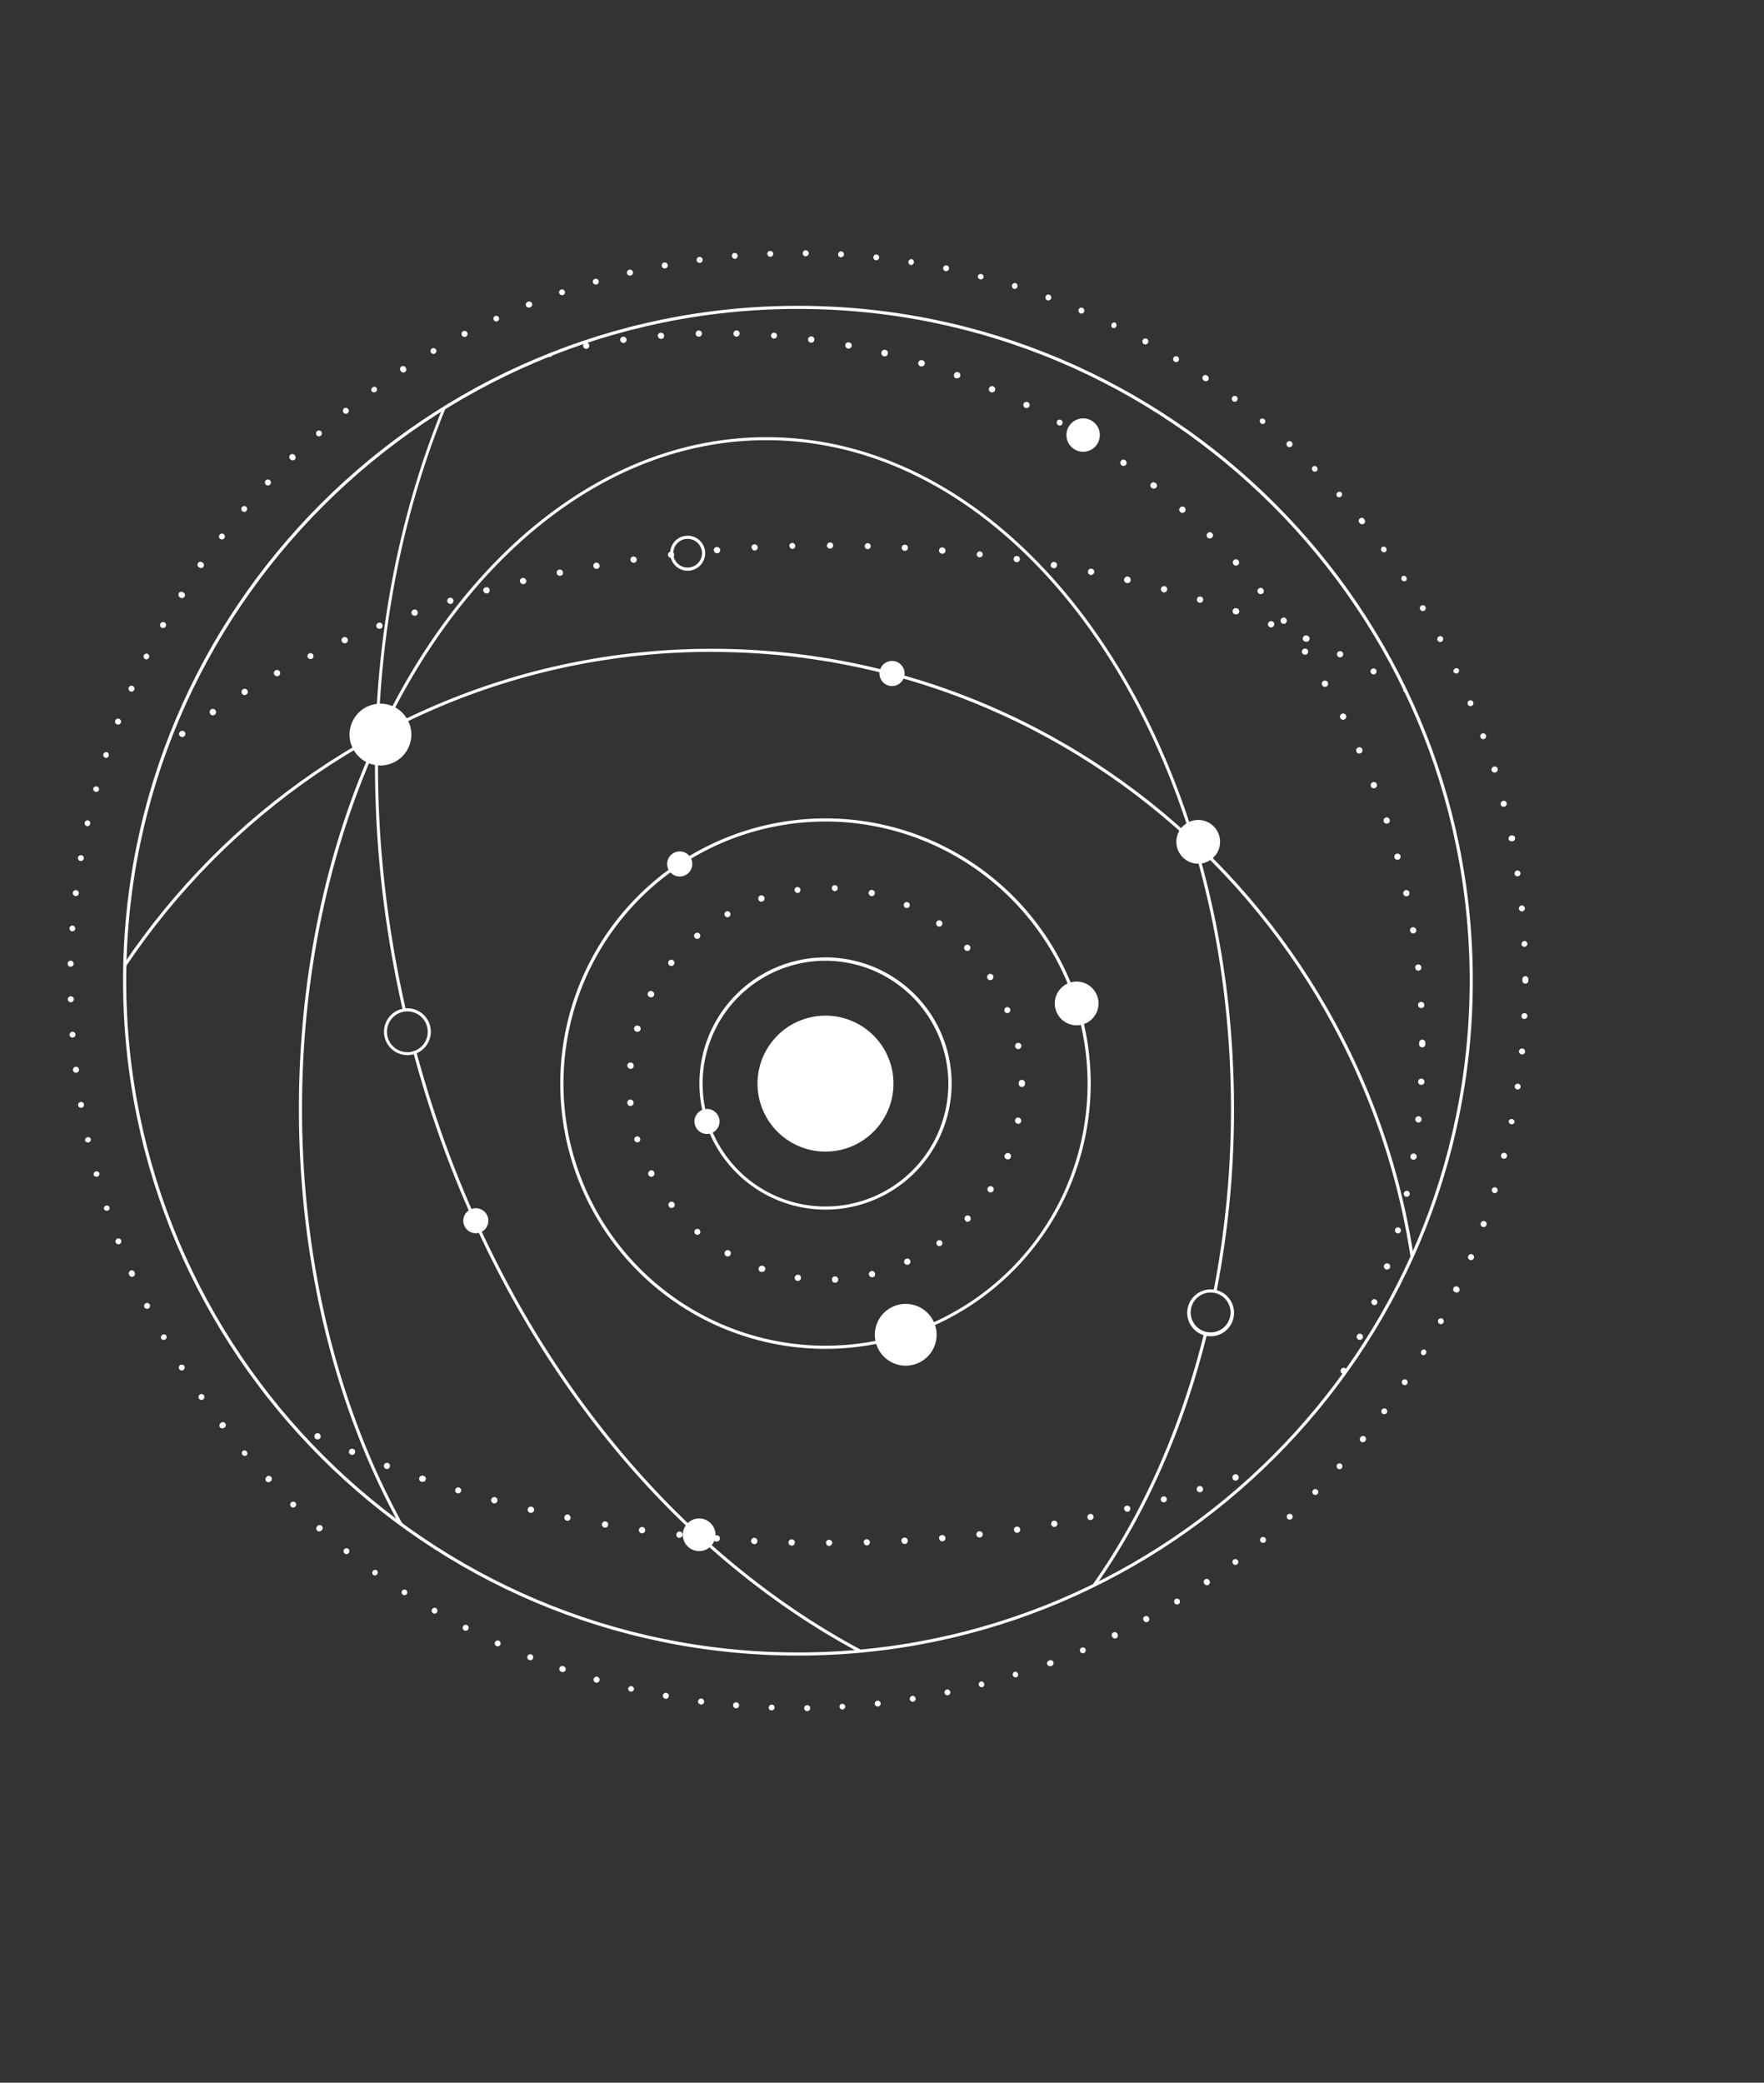 <svg xmlns="http://www.w3.org/2000/svg" xmlns:xlink="http://www.w3.org/1999/xlink" id="Capa_1" data-name="Capa 1" viewBox="0 0 587.5 693.63"><rect x="0" y="0" width="587.5" height="693.63" fill="#333333" stroke="none"/><defs><style>.cls-1{fill:none;}.cls-2{fill:#fff;}.cls-3{clip-path:url(#clip-path);}</style><clipPath id="clip-path" transform="translate(-34.22 26.6)"><path class="cls-1" d="M75.74,300c0,123.84,100.39,224.24,224.24,224.24S524.22,423.85,524.22,300,423.82,75.77,300,75.77,75.74,176.16,75.74,300"></path></clipPath></defs><title>espiral</title><path class="cls-2" d="M300,524.77C176,524.77,75.21,423.94,75.21,300S176,75.25,300,75.25,524.74,176.07,524.74,300,423.91,524.77,300,524.77m0-448.48C176.62,76.29,76.26,176.65,76.26,300S176.62,523.73,300,523.73,523.7,423.37,523.7,300,423.34,76.29,300,76.29" transform="translate(-34.22 26.6)"></path><path class="cls-2" d="M302.06,542.28a1,1,0,0,1,1-1,1,1,0,1,1,0,2h0a1,1,0,0,1-1-1m-11.8-.19a1,1,0,0,1,1-1,1,1,0,0,1,.94,1,1,1,0,0,1-1,.94v0a1,1,0,0,1-1-1m23.61-.21a1,1,0,0,1,.92-1v0a1,1,0,0,1,1,.91,1,1,0,0,1-.92,1h0a1,1,0,0,1-1-.92m-34.48.52a1,1,0,1,1,.08,0Zm46.23-1.46a1,1,0,0,1,.88-1.08h0a1,1,0,0,1,1.08.85,1,1,0,0,1-.85,1.09.32.32,0,0,1-.13,0,1,1,0,0,1-1-.88m-58,.19v0a1,1,0,0,1-.83-1.09,1,1,0,0,1,1.1-.85,1,1,0,0,1-.14,2Zm69.69-1.71a1,1,0,0,1,.81-1.13,1,1,0,0,1,1.13.81,1,1,0,0,1-.82,1.13.39.39,0,0,1-.14,0,1,1,0,0,1-1-.83m-81.38-.15a1,1,0,1,1,1.13-.79,1,1,0,0,1-1,.81.52.52,0,0,1-.17,0m93-1.94a1,1,0,0,1,.75-1.17,1,1,0,0,1,1.17.77,1,1,0,0,1-.77,1.15.68.68,0,0,1-.21,0,1,1,0,0,1-.94-.77m-104.6-.46a1,1,0,0,1-.73-1.19,1,1,0,0,1,1.92.44,1,1,0,0,1-1,.77l-.23,0m116.08-2.19a1,1,0,0,1,.71-1.21,1,1,0,0,1,.48,1.92l-.23,0a1,1,0,0,1-1-.73m-127.54-.8h0a1,1,0,1,1,1.21-.68,1,1,0,0,1-.94.71.83.83,0,0,1-.27,0m138.89-2.42a1,1,0,0,1,.65-1.23,1,1,0,0,1,.59,1.88,1.77,1.77,0,0,1-.3,0,1,1,0,0,1-.94-.69m-150.2-1.12a1,1,0,1,1,.65-1.86,1,1,0,0,1,.6,1.25,1,1,0,0,1-.94.67.85.85,0,0,1-.31-.06M383,527.69a1,1,0,0,1,.58-1.26h0a1,1,0,1,1,.68,1.84,1,1,0,0,1-1.25-.58m-172.54-1.44a1,1,0,1,1,1.3-.57,1,1,0,0,1-.92.63,1.26,1.26,0,0,1-.38-.06m183.48-2.86a1,1,0,0,1,.52-1.27,1,1,0,0,1,1.29.52,1,1,0,0,1-.52,1.27.83.83,0,0,1-.37.08,1,1,0,0,1-.92-.6m-194.39-1.8a1,1,0,0,1-.48-1.29,1,1,0,0,1,1.29-.48,1,1,0,0,1,.5,1.29,1,1,0,0,1-.92.59.82.82,0,0,1-.39-.11m205.14-3a1,1,0,1,1,1.75-.86A1,1,0,0,1,406,519a1.14,1.14,0,0,1-.44.08,1,1,0,0,1-.87-.54m-215.81-2.13a1,1,0,1,1,.44.1,1.13,1.13,0,0,1-.44-.1m226.3-3.21a1,1,0,1,1,1.71-1,1,1,0,0,1-.85,1.45,1,1,0,0,1-.86-.49m-236.71-2.49a.94.94,0,0,1-.36-1.33,1,1,0,0,1,1.34-.36,1,1,0,0,1-.5,1.84.83.83,0,0,1-.48-.15m246.92-3.38a1,1,0,0,1,.33-1.36,1,1,0,0,1,1.34.34,1,1,0,0,1-.31,1.35,1.08,1.08,0,0,1-.52.13,1,1,0,0,1-.84-.46m-257-2.8a.94.94,0,1,1,.52.17,1,1,0,0,1-.52-.17m267-3.55a1,1,0,1,1,1.63-1.1,1,1,0,0,1-.27,1.35,1,1,0,0,1-1.36-.25M158.49,497.9h0a1,1,0,0,1,1.14-1.6,1,1,0,0,1,.23,1.38,1,1,0,0,1-.81.39.92.92,0,0,1-.56-.17m286.38-3.73a1,1,0,0,1,.21-1.36,1,1,0,0,1,1.36.19,1,1,0,0,1-.19,1.38,1,1,0,0,1-.58.19,1,1,0,0,1-.8-.4M149,490.77a1,1,0,0,1-.16-1.38,1,1,0,0,1,1.37-.17,1,1,0,0,1,.17,1.38,1,1,0,0,1-.77.38,1,1,0,0,1-.61-.21m305.13-3.86a1,1,0,0,1,.11-1.4,1,1,0,0,1,1.39.12,1,1,0,0,1-.12,1.4,1,1,0,0,1-.63.21.94.94,0,0,1-.75-.33m-314.25-3.72a1,1,0,0,1-.08-1.38,1,1,0,1,1,1.48,1.28,1,1,0,0,1-1.4.1m323.14-4a1,1,0,0,1,.06-1.37,1,1,0,0,1,1.4.06,1,1,0,0,1-.06,1.38,1.06,1.06,0,0,1-.67.24,1,1,0,0,1-.73-.31m-331.86-4a1,1,0,0,1,0-1.4,1,1,0,0,1,1.4,0,1,1,0,0,1,0,1.4,1.07,1.07,0,0,1-.71.29,1,1,0,0,1-.69-.27M471.59,471a1,1,0,0,1,0-1.39,1,1,0,0,1,1.4,0,1,1,0,0,1,0,1.37.9.9,0,0,1-.69.29,1,1,0,0,1-.69-.27m-348.73-4.28h0a1,1,0,0,1,.06-1.37,1,1,0,1,1,1.34,1.42.94.94,0,0,1-.67.27,1,1,0,0,1-.73-.32m356.85-4.27a1,1,0,0,1-.09-1.4h0A1,1,0,0,1,481,461a1,1,0,0,1,.06,1.37h0a1.09,1.09,0,0,1-.76.34,1,1,0,0,1-.64-.25M115,457.94a1,1,0,0,1,.13-1.38,1,1,0,0,1,1.27,1.48.94.94,0,0,1-.65.23,1,1,0,0,1-.75-.33m372.46-4.43a1,1,0,0,1-.15-1.37,1,1,0,1,1,1.53,1.25,1,1,0,0,1-.76.35,1,1,0,0,1-.62-.23M107.5,448.75a1,1,0,0,1,.17-1.37,1,1,0,1,1,1.21,1.54,1,1,0,0,1-1.38-.17m387.17-4.52a1,1,0,0,1-.21-1.38,1,1,0,0,1,1.38-.21,1,1,0,0,1,.21,1.36v0a1,1,0,0,1-.79.39,1,1,0,0,1-.59-.18m-394.18-5h0a1,1,0,0,1,.25-1.36,1,1,0,0,1,1.38.23,1,1,0,0,1-.26,1.38,1.1,1.1,0,0,1-.56.16.94.94,0,0,1-.79-.41m401-4.66a1,1,0,0,1-.27-1.35,1,1,0,0,1,1.36-.28,1,1,0,0,1,.27,1.36,1,1,0,0,1-.81.44,1,1,0,0,1-.55-.17M93.93,429.37h0a1,1,0,0,1,.32-1.36,1,1,0,0,1,1.35.31,1,1,0,0,1-.31,1.34,1,1,0,0,1-.52.17,1,1,0,0,1-.84-.46m413.87-4.78a1,1,0,0,1,1-1.69,1,1,0,0,1-.5,1.83,1,1,0,0,1-.5-.14M87.88,419.2h0a1,1,0,0,1,1.71-1,1,1,0,0,1-.37,1.34,1,1,0,0,1-.48.12,1,1,0,0,1-.86-.5m425.76-4.88a1,1,0,0,1-.41-1.32,1,1,0,0,1,1.33-.42,1,1,0,0,1,.4,1.34,1,1,0,0,1-.88.52.88.88,0,0,1-.44-.12M82.33,408.77a1,1,0,0,1,.44-1.34,1,1,0,0,1,1.31.44,1,1,0,0,1-.44,1.33,1,1,0,0,1-.43.09,1,1,0,0,1-.88-.52m436.64-5a1,1,0,1,1,.83-1.77,1,1,0,0,1,.46,1.29,1,1,0,0,1-.88.58,1,1,0,0,1-.41-.1M77.3,398.06h0a1,1,0,1,1,1.79-.79,1,1,0,0,1-.89,1.37,1,1,0,0,1-.9-.58M523.76,393a1,1,0,0,1-.54-1.3h0a1,1,0,1,1,.9,1.36,1.31,1.31,0,0,1-.38-.06m-451-5.85v0a1,1,0,0,1,.57-1.25,1,1,0,0,1,1.27.57,1,1,0,0,1-.57,1.27,1,1,0,0,1-.35.06,1,1,0,0,1-.92-.63M528,382a1,1,0,0,1-.6-1.27,1,1,0,1,1,.92,1.31,1.75,1.75,0,0,1-.32,0M68.83,376h0a1,1,0,0,1,1.85-.63,1,1,0,0,1-.62,1.26,1.76,1.76,0,0,1-.31,0,1,1,0,0,1-.92-.67m462.93-5.24a1,1,0,0,1-.67-1.23h0a1,1,0,0,1,1.21-.65,1,1,0,0,1,.67,1.21,1,1,0,0,1-1,.71,1.26,1.26,0,0,1-.27,0M65.4,364.63v0a1,1,0,0,1,1.9-.55v0a1,1,0,0,1-.68,1.21.77.77,0,0,1-.26,0,1,1,0,0,1-1-.73m469.51-5.26a1,1,0,0,1-.71-1.19,1,1,0,1,1,1,1.21,1.06,1.06,0,0,1-.25,0M62.55,353.15h0a1,1,0,0,1,1.91-.44v0a1,1,0,0,1-.75,1.17l-.21,0a1,1,0,0,1-1-.77m475-5.28a1,1,0,0,1-.77-1.15,1,1,0,0,1,1.92.37,1,1,0,0,1-1,.8.58.58,0,0,1-.19,0M60.25,341.52a1,1,0,0,1,.81-1.13,1,1,0,0,1,1.13.8,1,1,0,0,1-.79,1.14h-.17a1,1,0,0,1-1-.81m479.31-5.28a1,1,0,0,1-.83-1.1,1,1,0,0,1,1.11-.84,1,1,0,0,1,.83,1.11,1,1,0,0,1-1,.83Zm-481-6.43h0a1,1,0,1,1,1.08.86h-.1a1,1,0,0,1-1-.86M541,324.53a.94.94,0,0,1-.87-1.06,1,1,0,0,1,1.06-.88,1,1,0,0,1-.1,2,.15.15,0,0,1-.09,0M57.39,318h0a1,1,0,0,1,.9-1,1,1,0,0,1,1.06.89,1,1,0,0,1-.92,1.07h-.06a1,1,0,0,1-1-.92m484.53-5.24a1,1,0,1,1,.09-2,1,1,0,0,1,.93,1,1,1,0,0,1-1,.94ZM56.81,306.19a1,1,0,1,1,2,0,1,1,0,0,1-1,1h0a1,1,0,0,1-1-1M541.25,300h0a.82.82,0,0,1,0-.23,1.08,1.08,0,0,1,0-.27,1,1,0,0,1,2,0,1.06,1.06,0,0,0,0,.5,1,1,0,0,1-2,0m-483.5-4.65a1,1,0,1,1,1-1,1,1,0,0,1-1,1ZM541,287.78a1,1,0,0,1,.92-1,1,1,0,0,1,1,.94,1,1,0,0,1-.94,1h-.06a1,1,0,0,1-1-.92M58.25,283.56a1,1,0,0,1-.9-1,1,1,0,0,1,1-.92,1,1,0,0,1,.92,1.07,1,1,0,0,1-1,.89Zm481.83-7.51h0a1,1,0,0,1,2-.19,1,1,0,0,1-.88,1.07.18.18,0,0,1-.1,0,1,1,0,0,1-1-.9M59.33,271.81a1,1,0,0,1-.86-1.08,1,1,0,1,1,1,1.11.21.21,0,0,1-.13,0m479.32-7.41h0a1,1,0,0,1,.83-1.12,1,1,0,0,1,1.11.83,1,1,0,0,1-.82,1.11.34.34,0,0,1-.14,0,1,1,0,0,1-1-.84M61,260.15a1,1,0,0,1-.81-1.15,1,1,0,0,1,1.12-.79,1,1,0,0,1,.82,1.12,1,1,0,0,1-1,.82Zm475.66-7.33a1,1,0,0,1,.78-1.15,1,1,0,1,1,.39,1.92.58.58,0,0,1-.19,0,1,1,0,0,1-1-.79M63.19,248.56a1,1,0,0,1-.75-1.19v0a1,1,0,0,1,1.17-.76,1,1,0,0,1-.21,1.94l-.21,0m470.88-7.2h0a1,1,0,1,1,1.19.71,1.14,1.14,0,0,1-.26,0,1,1,0,0,1-1-.73M66,237.08a1,1,0,0,1-.69-1.21,1,1,0,0,1,1.9.53,1,1,0,0,1-.94.73,1.41,1.41,0,0,1-.27,0M531,230a1,1,0,0,1,.64-1.23,1,1,0,1,1,.56,1.9,1.17,1.17,0,0,1-.27,0A1,1,0,0,1,531,230M69.29,225.77a1,1,0,0,1-.63-1.23,1,1,0,0,1,1.23-.62,1,1,0,0,1-.29,1.9,1.67,1.67,0,0,1-.31,0m458-6.88a1,1,0,0,1,.59-1.28,1,1,0,0,1,1.25.61,1,1,0,0,1-.59,1.25,1,1,0,0,1-.33.06,1,1,0,0,1-.92-.64m-454.1-4.28a1,1,0,1,1,1.27-.57,1,1,0,0,1-.92.63,1.12,1.12,0,0,1-.35-.06m449.87-6.7a1,1,0,0,1,.54-1.28,1,1,0,0,1,1.27.53,1,1,0,0,1-.52,1.29,1.26,1.26,0,0,1-.38.06,1,1,0,0,1-.91-.6M77.61,203.65a1,1,0,0,1-.5-1.29,1,1,0,0,1,1.3-.51,1,1,0,0,1,.52,1.3,1,1,0,0,1-1.32.5m440.71-6.47v0a1,1,0,0,1,1.77-.85v0a1,1,0,0,1-.46,1.29,1.08,1.08,0,0,1-.42.08,1,1,0,0,1-.89-.56M82.6,192.92a1,1,0,0,1-.46-1.31,1,1,0,0,1,1.32-.44A1,1,0,0,1,83,193a.8.8,0,0,1-.44-.11m430.46-6.22a1,1,0,0,1,.41-1.31,1,1,0,0,1,1.32.39,1,1,0,0,1-.4,1.34,1.24,1.24,0,0,1-.45.11,1,1,0,0,1-.88-.53m-425-4.23a1,1,0,0,1-.38-1.34,1,1,0,1,1,.86,1.46,1,1,0,0,1-.48-.12m419.23-6h0a1,1,0,0,1,.33-1.36,1,1,0,0,1,1.36.36,1,1,0,0,1-.36,1.33,1.08,1.08,0,0,1-.5.15,1,1,0,0,1-.83-.48M94.06,172.28a1,1,0,0,1-.29-1.33.94.94,0,0,1,1.33-.32,1,1,0,1,1-1,1.65m407-5.72a1,1,0,0,1,.27-1.35,1,1,0,0,1,1.08,1.62.83.83,0,0,1-.54.17.94.94,0,0,1-.81-.44m-400.49-4.15a1,1,0,1,1,1.11-1.61,1,1,0,0,1,.25,1.38,1,1,0,0,1-.82.42.93.93,0,0,1-.54-.19m393.75-5.47v0a1,1,0,0,1,.2-1.38,1,1,0,0,1,1.17,1.59.92.92,0,0,1-.58.19,1,1,0,0,1-.79-.42m-386.82-4.07a1,1,0,0,1-.17-1.38,1,1,0,0,1,1.38-.16,1,1,0,0,1,.17,1.35,1,1,0,0,1-.77.4,1,1,0,0,1-.61-.21m379.61-5.2h0a1,1,0,1,1,1.5-1.23,1,1,0,0,1-.75,1.59,1,1,0,0,1-.78-.36m-372.2-4a1,1,0,0,1-.1-1.38,1,1,0,0,1,1.37-.1,1,1,0,0,1,.11,1.37,1,1,0,0,1-.76.36,1,1,0,0,1-.62-.25m364.57-4.93v0a1,1,0,0,1,1.46-1.33v0a1,1,0,0,1-.07,1.38,1,1,0,0,1-.66.25,1,1,0,0,1-.73-.34m-356.74-3.88a1,1,0,1,1,1.39,0,1.05,1.05,0,0,1-.73.29,1,1,0,0,1-.66-.25m348.68-4.65a1,1,0,0,1,0-1.4,1,1,0,0,1,1.4,1.4,1.06,1.06,0,0,1-.69.29,1,1,0,0,1-.71-.29M131,126.43a1,1,0,1,1,1.4-1.38,1,1,0,0,1,0,1.4.94.94,0,0,1-.67.27,1,1,0,0,1-.71-.29m332-4.37a1,1,0,1,1,1.4-.06,1,1,0,0,1-.74.32,1,1,0,0,1-.66-.26m-323.31-3.67a1,1,0,0,1,.08-1.37,1,1,0,0,1,1.4.08,1,1,0,0,1-.1,1.4,1.12,1.12,0,0,1-.65.23.94.94,0,0,1-.73-.34m314.46-4v0A1,1,0,0,1,454,113a1,1,0,0,1,1.51,1.25.93.93,0,0,1-.76.35,1,1,0,0,1-.62-.21M148.64,110.8a1,1,0,0,1,.16-1.38,1,1,0,0,1,1.38.17A1,1,0,0,1,150,111a.88.88,0,0,1-.6.21,1,1,0,0,1-.77-.37M444.85,107h0a1,1,0,0,1-.18-1.38,1,1,0,0,1,1.37-.18,1,1,0,0,1,.19,1.37,1,1,0,0,1-.79.4,1,1,0,0,1-.59-.21M158,103.66a1,1,0,0,1,1.6-1.15,1,1,0,0,1-.22,1.38,1,1,0,0,1-1.38-.23m277.28-3.45a1,1,0,1,1,1.11-1.62,1,1,0,0,1,.25,1.35,1,1,0,0,1-1.36.27M167.73,97a1,1,0,1,1,1.65-1.06,1,1,0,0,1-.29,1.35,1,1,0,0,1-.54.17,1,1,0,0,1-.82-.46M425.4,93.85h0a1,1,0,0,1-.31-1.36,1,1,0,0,1,1.33-.33,1,1,0,0,1,.34,1.36,1,1,0,0,1-.84.48,1.2,1.2,0,0,1-.52-.15M177.75,90.78a1,1,0,0,1,.35-1.34,1,1,0,0,1,1.34.36,1,1,0,0,1-.35,1.34.93.93,0,0,1-.5.14,1,1,0,0,1-.84-.5M415.22,88h0a1,1,0,1,1,1.33-.39,1,1,0,0,1-.87.52.87.87,0,0,1-.46-.13M188.06,85.08a1,1,0,1,1,1.32.42.92.92,0,0,1-.44.11,1,1,0,0,1-.88-.53M404.74,82.6h0a1,1,0,0,1,.86-1.77,1,1,0,0,1-.42,1.85,1.14,1.14,0,0,1-.44-.08M198.62,79.89a.95.95,0,1,1,.9.58,1,1,0,0,1-.9-.58M394,77.74a1,1,0,0,1-.52-1.3.94.94,0,0,1,1.27-.5v0a1,1,0,0,1,.53,1.3,1,1,0,0,1-.9.6,1.29,1.29,0,0,1-.38-.08m-184.6-2.51a1,1,0,0,1,.54-1.29v0a1,1,0,1,1,.74,1.82,1.26,1.26,0,0,1-.38.06,1,1,0,0,1-.9-.61m173.65-1.81h0a1,1,0,0,1-.59-1.28,1,1,0,0,1,1.26-.58v0a1,1,0,0,1,.58,1.25,1,1,0,0,1-.92.65,1.05,1.05,0,0,1-.33-.06M220.47,71.08a1,1,0,0,1,.61-1.25,1,1,0,0,1,1.25.62,1,1,0,0,1-.61,1.25,1.06,1.06,0,0,1-.31,0,1,1,0,0,1-.94-.67m151.46-1.44a1,1,0,0,1-.65-1.23,1,1,0,0,1,1.23-.65,1,1,0,0,1-.31,1.92,1.36,1.36,0,0,1-.27,0M231.7,67.49a1,1,0,0,1,.67-1.21,1,1,0,0,1,1.23.67,1,1,0,0,1-.69,1.21,1.1,1.1,0,0,1-.27,0,1,1,0,0,1-.94-.71M360.62,66.4h0a.94.94,0,0,1-.69-1.18,1,1,0,0,1,1.9.47,1,1,0,0,1-1,.76.74.74,0,0,1-.25,0m-117.52-2a1,1,0,1,1,1.19.73.63.63,0,0,1-.23,0,1,1,0,0,1-1-.76m106.08-.71h0a1,1,0,0,1-.75-1.14,1,1,0,0,1,1.15-.78,1,1,0,0,1,.77,1.17,1,1,0,0,1-1,.77.75.75,0,0,1-.21,0M254.64,62a1,1,0,1,1,1.15.79.65.65,0,0,1-.19,0,1,1,0,0,1-1-.81m83-.31h0a1,1,0,0,1-.83-1.13,1,1,0,0,1,1.12-.82,1,1,0,0,1-.14,1.95Zm-71.36-1.59a1,1,0,1,1,1.11.86h-.13a1,1,0,0,1-1-.86m59.71,0a1,1,0,0,1-.85-1.08,1,1,0,0,1,1.06-.86,1,1,0,0,1,.88,1.07,1,1,0,0,1-1,.87Zm-48-1.38a1,1,0,0,1,.9-1.06,1,1,0,0,1,1.06.9,1,1,0,0,1-.89,1.06H279a1,1,0,0,1-1-.9m36.3.42a1,1,0,1,1,.1-2,1,1,0,0,1,.92,1,1,1,0,0,1-1,.94ZM289.76,58a1,1,0,1,1,2-.08,1,1,0,0,1-.93,1h-.05a1,1,0,0,1-1-.94m12.78.77a1,1,0,0,1-1-1,1,1,0,0,1,1-1,1,1,0,0,1,1,1,1,1,0,0,1-1,1" transform="translate(-34.22 26.6)"></path><g class="cls-3"><path class="cls-2" d="M311.28,399.58a1,1,0,0,1,1-1.08,1,1,0,0,1,1.09,1,1,1,0,0,1-1,1.09h-.07a1,1,0,0,1-1-1m-11.5.42a1,1,0,0,1,.29-2.07,1,1,0,0,1,.9,1.17,1.05,1.05,0,0,1-1,.9Zm23.81-2a1.06,1.06,0,0,1,.78-1.27h0a1,1,0,0,1,1.25.76,1,1,0,0,1-.75,1.27,1.1,1.1,0,0,1-.25,0,1.06,1.06,0,0,1-1-.79m-36.06-1a1,1,0,1,1,.69-2,1,1,0,0,1-.36,2,1,1,0,0,1-.33-.06m47.86-2.9a1,1,0,0,1,.52-1.38,1,1,0,0,1,1.38.5,1.06,1.06,0,0,1-.5,1.4,1.17,1.17,0,0,1-.44.08,1.08,1.08,0,0,1-1-.6m-59.34-2.32h0a1.05,1.05,0,1,1,1.42-.38,1,1,0,0,1-.9.53,1.2,1.2,0,0,1-.52-.15m70.19-3.73a1,1,0,1,1,1.44.24,1,1,0,0,1-.59.19,1,1,0,0,1-.85-.43m-80.46-3.58a1,1,0,1,1,1.46-.1,1.06,1.06,0,0,1-.79.36,1,1,0,0,1-.67-.26m90-4.42a1.05,1.05,0,0,1-.05-1.48v0a1.06,1.06,0,0,1,1.49,0,1.08,1.08,0,0,1,0,1.48,1.06,1.06,0,0,1-.77.31.94.94,0,0,1-.71-.29m-98.68-4.69a1,1,0,1,1,1.63-1.3,1,1,0,0,1-.17,1.46,1.05,1.05,0,0,1-.65.23,1,1,0,0,1-.81-.39m106.5-4.93a1.06,1.06,0,0,1-.31-1.46,1,1,0,0,1,1.75,1.15,1.06,1.06,0,0,1-.87.46,1.16,1.16,0,0,1-.57-.15m-113.35-5.66h0a1.05,1.05,0,0,1,.44-1.41,1,1,0,0,1,1.42.45v0a1.08,1.08,0,0,1-.44,1.42,1,1,0,0,1-1.42-.44m119.22-5.3a1,1,0,0,1-.59-1.35,1.05,1.05,0,1,1,2,.79,1.05,1.05,0,0,1-1,.65.8.8,0,0,1-.39-.09M245.5,353.1a1,1,0,1,1,1.29.71,1,1,0,0,1-.29.05,1.06,1.06,0,0,1-1-.76m127.62-5.44a1,1,0,1,1,.4-2.05,1.07,1.07,0,0,1,.81,1.23,1,1,0,0,1-1,.84.62.62,0,0,1-.19,0m-130-6.93a1.05,1.05,0,0,1,.94-1.15,1.07,1.07,0,0,1,1.14,1,1.05,1.05,0,0,1-.94,1.13h-.1a1,1,0,0,1-1-.94m130.33-6.43a.25.25,0,0,1,0-.12.52.52,0,0,1,0-.17,1,1,0,0,1,2.09,0v.29a1,1,0,0,1-2.09,0m-129.42-5a1.08,1.08,0,0,1-.93-1.15,1,1,0,0,1,1.12-.94,1.06,1.06,0,0,1,1,1.13,1.08,1.08,0,0,1-1.06,1Zm128.23-7.41h0a1,1,0,0,1,.82-1.21,1,1,0,0,1,1.23.81,1.07,1.07,0,0,1-.84,1.24l-.2,0a1,1,0,0,1-1-.86M246.14,317a1,1,0,1,1,.59-2,1,1,0,0,1-.29,2,.73.73,0,0,1-.3,0m122.62-6.87h0a1,1,0,1,1,1.36.59,1.49,1.49,0,0,1-.4.08,1,1,0,0,1-1-.67m-118.21-4.73a1,1,0,0,1-.46-1.4,1.05,1.05,0,0,1,1.4-.46A1.07,1.07,0,0,1,252,305a1.09,1.09,0,0,1-.94.56.9.9,0,0,1-.46-.12m112.55-6.08h0a1.06,1.06,0,0,1,.32-1.46,1,1,0,1,1,1.12,1.75.85.85,0,0,1-.56.17,1.1,1.1,0,0,1-.88-.46m-106-4.49a1,1,0,0,1-.17-1.45,1,1,0,0,1,1.63,1.29,1,1,0,0,1-.81.39,1.1,1.1,0,0,1-.65-.23m98.45-5.09a1,1,0,1,1,1.52-1.44,1,1,0,0,1,0,1.46,1,1,0,0,1-.71.29,1,1,0,0,1-.77-.31m-90-4.05a1,1,0,0,1,.11-1.46,1,1,0,1,1,1.35,1.57,1.07,1.07,0,0,1-.67.25,1,1,0,0,1-.79-.36m80.79-3.92a1.05,1.05,0,1,1,.61.19,1.06,1.06,0,0,1-.61-.19m-70.81-3.47a1,1,0,1,1,1.42.38,1,1,0,0,1-.53.15,1,1,0,0,1-.89-.53m60.21-2.6a1,1,0,0,1-.5-1.38,1,1,0,1,1,.94,1.46,1.11,1.11,0,0,1-.44-.08m-49-2.78a1,1,0,0,1,.63-1.32,1,1,0,1,1,.69,2,1,1,0,0,1-.34.06,1,1,0,0,1-1-.71m37.49-1.19h0a1,1,0,1,1,.48-2,1,1,0,0,1,.77,1.25,1.06,1.06,0,0,1-1,.81.85.85,0,0,1-.23,0m-25.49-1.94a1,1,0,1,1,1.19.88h-.16a1.06,1.06,0,0,1-1-.88m13.38.27a1.07,1.07,0,0,1-1-1.08,1,1,0,1,1,1,1.08Z" transform="translate(-34.22 26.6)"></path><path class="cls-2" d="M309.16,376.25a42,42,0,1,1,42-42,42,42,0,0,1-42,42m0-82.88a40.92,40.92,0,1,0,40.91,40.92,41,41,0,0,0-40.91-40.92" transform="translate(-34.22 26.6)"></path><path class="cls-2" d="M309.16,422.62a88.33,88.33,0,1,1,88.32-88.33,88.43,88.43,0,0,1-88.32,88.33m0-175.61a87.28,87.28,0,1,0,87.28,87.28A87.37,87.37,0,0,0,309.16,247" transform="translate(-34.22 26.6)"></path><path class="cls-2" d="M331.79,334.29a22.64,22.64,0,1,1-22.63-22.64,22.63,22.63,0,0,1,22.63,22.64" transform="translate(-34.22 26.6)"></path><path class="cls-2" d="M399.73,305.36a7.28,7.28,0,1,1-9.14-4.71,7.28,7.28,0,0,1,9.14,4.71" transform="translate(-34.22 26.6)"></path><path class="cls-2" d="M273.66,345.63a4.17,4.17,0,1,1-5.24-2.71,4.17,4.17,0,0,1,5.24,2.71" transform="translate(-34.22 26.6)"></path><path class="cls-2" d="M264.08,258.82a4.18,4.18,0,1,1-5.79-1.17,4.18,4.18,0,0,1,5.79,1.17" transform="translate(-34.22 26.6)"></path><path class="cls-2" d="M345.67,414.8a10.29,10.29,0,1,1-12.93-6.67,10.3,10.3,0,0,1,12.93,6.67" transform="translate(-34.22 26.6)"></path><path class="cls-2" d="M289.49,566.42c-85.86,0-155.72-100.36-155.72-223.72S203.63,119,289.49,119,445.21,219.34,445.21,342.7a316.11,316.11,0,0,1-5.88,61.12l-1-.21a315.43,315.43,0,0,0,5.86-60.91C444.17,219.91,374.78,120,289.49,120S134.81,219.91,134.81,342.7,204.2,565.38,289.49,565.38c65.29,0,123.87-59.47,145.76-148l1,.24c-22,89-81,148.78-146.77,148.78" transform="translate(-34.22 26.6)"></path><path class="cls-2" d="M309.3,487.24a1,1,0,0,1,2.09,0,1.06,1.06,0,0,1-1.05,1,1,1,0,0,1-1-1m-11.5.9a1,1,0,0,1-1-1.07,1,1,0,0,1,1.06-1,1,1,0,0,1,0,2.09Zm24-1.05a1,1,0,1,1,2.09-.06,1.07,1.07,0,0,1-1,1.07h0a1,1,0,0,1-1-1m-36.57.55h0a1.05,1.05,0,0,1-1-1.09,1.08,1.08,0,0,1,1.11-1,1.05,1.05,0,0,1,1,1.11,1,1,0,0,1-1,1Zm49.07-1.05a1,1,0,0,1,1-1.1,1,1,0,0,1,1.11,1,1,1,0,0,1-1,1.11h-.07a1.06,1.06,0,0,1-1-1m-61.61.21h0a1,1,0,0,1-1-1.12,1,1,0,0,1,1.13-1,1,1,0,0,1-.08,2.08Zm74.11-1.06a1,1,0,0,1,1-1.13,1,1,0,1,1,.17,2.09h-.08a1.05,1.05,0,0,1-1.05-1m-86.59-.13a1,1,0,0,1-.92-1.14,1.05,1.05,0,0,1,1.15-1,1.07,1.07,0,0,1,.92,1.17,1.06,1.06,0,0,1-1.05.92Zm99-1.06a1.05,1.05,0,0,1,2.09-.25,1.07,1.07,0,0,1-.92,1.17h-.12a1.07,1.07,0,0,1-1.05-.92m-111.51-.5h0a1,1,0,1,1,.29-2.07,1,1,0,0,1,.88,1.19,1,1,0,0,1-1,.9.36.36,0,0,1-.15,0m124-1.07a1,1,0,0,1,.88-1.17,1.06,1.06,0,0,1,1.19.88,1.08,1.08,0,0,1-.9,1.19h-.15a1,1,0,0,1-1-.9m-136.37-.83h0a1,1,0,1,1,.34-2.07,1.05,1.05,0,0,1,.85,1.21,1,1,0,0,1-1,.86Zm148.75-1.09a1,1,0,0,1,.83-1.21h0a1.05,1.05,0,0,1,.36,2.07l-.19,0a1,1,0,0,1-1-.88M223,479.85a1,1,0,0,1-.81-1.21,1,1,0,0,1,1.23-.83,1.08,1.08,0,0,1,.81,1.23,1,1,0,0,1-1,.83.75.75,0,0,1-.21,0m173.39-1.06a1,1,0,0,1,2-.42,1.06,1.06,0,0,1-.82,1.23l-.21,0a1,1,0,0,1-1-.83M210.75,477.2h0a1,1,0,1,1,.48-2,1,1,0,0,1-.25,2,.93.93,0,0,1-.23,0m197.89-1.08a1,1,0,0,1,.77-1.26,1,1,0,1,1,.48,2,.85.85,0,0,1-.22,0,1,1,0,0,1-1-.81m-210.08-2h0a1,1,0,0,1-.73-1.27,1,1,0,0,1,1.27-.75,1.06,1.06,0,0,1,.75,1.27,1.08,1.08,0,0,1-1,.8,1,1,0,0,1-.27-.05m222.23-1.08a1,1,0,1,1,1.27.73,1,1,0,0,1-1.27-.73M186.5,470.71a1,1,0,1,1,1.29-.69,1.07,1.07,0,0,1-1,.73,1.19,1.19,0,0,1-.29,0m246.33-1.08a1,1,0,1,1,2-.63,1,1,0,0,1-.7,1.31,1.34,1.34,0,0,1-.3.05,1.06,1.06,0,0,1-1-.73m-258.29-2.78h0a1,1,0,0,1,.67-2v0a1,1,0,0,1-.34,2,1,1,0,0,1-.33-.06m270.21-1.09a1,1,0,0,1,.65-1.31,1,1,0,0,1,.66,2,.88.88,0,0,1-.33.06,1,1,0,0,1-1-.71m-282-3.19a1,1,0,1,1,.76-1.94,1.05,1.05,0,0,1-.38,2,1.29,1.29,0,0,1-.38-.08m293.8-1.08a1,1,0,0,1,.6-1.34h0a1,1,0,0,1,.78,1.94,1.39,1.39,0,0,1-.4.06,1,1,0,0,1-1-.66m-305.44-3.64h0a1,1,0,0,1-.54-1.35,1,1,0,1,1,1.9.81,1,1,0,0,1-.94.63.84.84,0,0,1-.42-.09m317-1.06a1,1,0,1,1,1.38.54,1,1,0,0,1-.42.09,1.05,1.05,0,0,1-1-.63m-328.5-4.11h0a1,1,0,0,1,.9-1.88,1.06,1.06,0,0,1,.5,1.4,1.07,1.07,0,0,1-.94.58,1,1,0,0,1-.46-.1m339.92-1.07a1,1,0,0,1,.48-1.37,1,1,0,0,1,1.4.48,1.07,1.07,0,0,1-.5,1.4,1.17,1.17,0,0,1-.44.1,1,1,0,0,1-.94-.61M128.39,447h0a1,1,0,0,1-.42-1.4,1,1,0,0,1,1.84,1,1.07,1.07,0,0,1-.94.57,1,1,0,0,1-.48-.13M490.71,446a1,1,0,0,1,.43-1.4,1.07,1.07,0,0,1,1.42.42,1,1,0,1,1-1.85,1m-373.28-5.07a1.05,1.05,0,0,1-.37-1.44,1.07,1.07,0,0,1,1.44-.36,1,1,0,0,1,.35,1.42,1,1,0,0,1-.89.52,1,1,0,0,1-.53-.14m384.21-1.05a1,1,0,1,1,1.42.36,1,1,0,0,1-.54.15,1,1,0,0,1-.88-.51m-394.87-5.61a1,1,0,0,1,1.15-1.75,1.07,1.07,0,0,1,.29,1.46,1.1,1.1,0,0,1-.88.46,1.07,1.07,0,0,1-.56-.17m405.47-1a1,1,0,0,1,1.74-1.15,1,1,0,0,1-.3,1.44h0a1,1,0,0,1-1.46-.29M96.46,427.05a1.06,1.06,0,0,1-.23-1.46,1,1,0,0,1,1.46-.23,1,1,0,0,1-.6,1.88,1.09,1.09,0,0,1-.63-.19m426-1a1.06,1.06,0,0,1,.21-1.46,1,1,0,1,1,1.25,1.66,1,1,0,0,1-.62.21,1.06,1.06,0,0,1-.84-.41M86.57,419.26a1.07,1.07,0,0,1-.15-1.48,1,1,0,0,1,1.48-.12,1,1,0,0,1,.13,1.46,1,1,0,0,1-.8.39,1,1,0,0,1-.66-.25m445.75-1a1.08,1.08,0,0,1,.13-1.48,1.05,1.05,0,1,1,1.35,1.61,1.15,1.15,0,0,1-.66.23,1.1,1.1,0,0,1-.82-.36M77.18,410.9a1.05,1.05,0,1,1,1.46,0,1.05,1.05,0,0,1-1.46,0m464.47-1a1.08,1.08,0,0,1,0-1.49,1.05,1.05,0,0,1,1.46,1.51,1,1,0,0,1-.73.29,1.1,1.1,0,0,1-.75-.31m-473.28-8h0a1,1,0,1,1,1.46.06,1,1,0,0,1-.69.27,1.08,1.08,0,0,1-.77-.33m482-.92a1.07,1.07,0,0,1-.09-1.48,1,1,0,0,1,1.48-.08,1.07,1.07,0,0,1,.09,1.48,1.09,1.09,0,0,1-1.48.08M60.25,392.26A1,1,0,0,1,61.9,391h0a1.09,1.09,0,0,1-.19,1.47,1.13,1.13,0,0,1-.65.2,1,1,0,0,1-.83-.39m498.18-.88a1,1,0,1,1,1.46-.19,1,1,0,0,1-.81.42,1.05,1.05,0,0,1-.65-.23M53,382h0a1,1,0,0,1,.29-1.44,1,1,0,0,1,1.44.31h0a1,1,0,0,1-.34,1.44.85.85,0,0,1-.56.17A1,1,0,0,1,53,382m512.68-.81a1,1,0,0,1-.33-1.42,1,1,0,0,1,1.44-.34,1.07,1.07,0,0,1,.33,1.44,1,1,0,0,1-.89.48.93.93,0,0,1-.55-.16m-519-10.11a1,1,0,0,1,.46-1.39,1,1,0,1,1,.94,1.85.87.87,0,0,1-.46.11,1.08,1.08,0,0,1-.94-.57m525.21-.73a1.05,1.05,0,0,1-.46-1.4,1,1,0,1,1,.94,1.51,1,1,0,0,1-.48-.11M41.51,359.55h0a1,1,0,0,1,.58-1.33,1,1,0,0,1,1.36.58,1,1,0,0,1-.61,1.36,1.19,1.19,0,0,1-.37.06,1,1,0,0,1-1-.67M577,358.91a1.05,1.05,0,1,1,.35.06,1,1,0,0,1-.35-.06M37.62,347.55a1,1,0,1,1,2-.52,1.05,1.05,0,0,1-.75,1.27.74.74,0,0,1-.25,0,1,1,0,0,1-1-.78M580.78,347a1,1,0,0,1,.5-2,1.07,1.07,0,0,1,.78,1.27,1.08,1.08,0,0,1-1,.79,1.18,1.18,0,0,1-.25,0M35.16,335.18a1,1,0,0,1,2.07-.27,1,1,0,0,1-.9,1.16h-.12a1,1,0,0,1-1.05-.89m548-.42a1,1,0,0,1-.92-1.17,1.05,1.05,0,1,1,1,1.17Zm-549-12.17a1,1,0,0,1,1.05-1,1,1,0,0,1,1,1,1,1,0,0,1-1,1.07h0a1,1,0,0,1-1.05-1.05m0,0h0v0ZM583,321.24a1,1,0,0,1,1-1.05,1.06,1.06,0,0,1,1,1.05,1,1,0,0,1-1,1,1,1,0,0,1-1-1M35.75,311.14a1.06,1.06,0,0,1-.92-1.15,1,1,0,0,1,1.15-.92,1,1,0,0,1-.11,2.07Zm546.54-2.24a1,1,0,0,1,.91-1.15,1,1,0,0,1,1.15.9,1.06,1.06,0,0,1-.9,1.17h-.12a1,1,0,0,1-1-.92M37.73,298.8a1,1,0,0,1-.77-1.25,1,1,0,0,1,1.25-.77A1,1,0,0,1,39,298a1,1,0,0,1-1,.79,1.1,1.1,0,0,1-.25,0m542.32-2.05a1,1,0,0,1,.75-1.27,1.08,1.08,0,0,1,1.28.77,1.06,1.06,0,0,1-.78,1.26,1,1,0,0,1-.24,0,1,1,0,0,1-1-.8m-538.88-10a1,1,0,0,1-.62-1.34,1,1,0,0,1,1.33-.64,1.05,1.05,0,0,1-.35,2,1,1,0,0,1-.36-.06m535.23-1.86h0a1,1,0,1,1,1.94-.73,1,1,0,0,1-.61,1.36,1.12,1.12,0,0,1-.35.06,1,1,0,0,1-1-.69M45.93,275.2a1,1,0,0,1-.48-1.38,1,1,0,0,1,1.4-.48,1.08,1.08,0,0,1,.48,1.4,1.1,1.1,0,0,1-.94.58.93.93,0,0,1-.46-.12m525.52-1.63a1,1,0,0,1,.46-1.4,1,1,0,0,1,1.4.46,1,1,0,1,1-1.86.94M51.86,264.2a1.09,1.09,0,1,1,.54.14,1,1,0,0,1-.54-.14m513.5-1.44a1,1,0,0,1,.31-1.44,1,1,0,0,1,1.44.33h0a1.06,1.06,0,0,1-.33,1.44,1.18,1.18,0,0,1-.56.17,1.06,1.06,0,0,1-.88-.5m-506.53-9a1,1,0,1,1,1.44-.21,1,1,0,0,1-.84.42.92.92,0,0,1-.6-.21m499.45-1.25a1,1,0,0,1,.19-1.46,1.06,1.06,0,0,1,1.46.21,1,1,0,0,1-.18,1.46,1.05,1.05,0,0,1-1.47-.21M66.64,244a1,1,0,0,1-.09-1.48v0a1,1,0,0,1,1.57,1.36v0a1.09,1.09,0,0,1-.8.36,1.1,1.1,0,0,1-.68-.28M550.38,243a1,1,0,0,1,.06-1.46,1,1,0,1,1,1.4,1.55,1,1,0,0,1-.69.27,1,1,0,0,1-.77-.36M75.19,234.89a1,1,0,1,1,1.48,0,1,1,0,0,1-.73.3,1.06,1.06,0,0,1-.75-.32M541.73,234a1,1,0,0,1,0-1.48,1,1,0,0,1,1.46,0,1,1,0,0,1-.71,1.79,1.07,1.07,0,0,1-.73-.29M84.38,226.4A1,1,0,0,1,86,225a1,1,0,0,1-.1,1.48,1.07,1.07,0,0,1-.69.25,1.05,1.05,0,0,1-.79-.35m448.13-.73h0a1.06,1.06,0,0,1-.13-1.48,1,1,0,0,1,1.47-.11,1,1,0,0,1,.12,1.46,1,1,0,0,1-.79.36,1,1,0,0,1-.67-.23M94.08,218.49a1.06,1.06,0,0,1,.21-1.48v0a1,1,0,0,1,1.46.19,1.06,1.06,0,0,1-.21,1.46,1.06,1.06,0,0,1-1.46-.19m428.68-.58h0a1.05,1.05,0,0,1,1.26-1.68,1.07,1.07,0,0,1,.2,1.47,1.06,1.06,0,0,1-1.46.21m-418.54-6.77a1.1,1.1,0,0,1,.27-1.46v0A1.06,1.06,0,0,1,106,210a1,1,0,0,1-.3,1.44.9.9,0,0,1-.56.19,1,1,0,0,1-.88-.46m408.38-.44h0a1,1,0,0,1-.27-1.46,1,1,0,0,1,1.44-.27,1,1,0,0,1,.29,1.44,1.1,1.1,0,0,1-.88.46,1.07,1.07,0,0,1-.56-.17m-397.86-6.36a1,1,0,0,1,1.8-1.07,1,1,0,0,1-.36,1.42,1,1,0,0,1-.54.17,1,1,0,0,1-.9-.52M502.06,204h0a1,1,0,1,1,1.06-1.78v0a1,1,0,0,1,.36,1.44,1,1,0,0,1-.9.5,1,1,0,0,1-.52-.14m-376.48-5.95a1,1,0,0,1,.43-1.42,1,1,0,0,1,1.4.44,1,1,0,0,1-.42,1.4,1.06,1.06,0,0,1-1.41-.42m365.61-.19h0a1,1,0,1,1,.48.13,1.13,1.13,0,0,1-.5-.13M136.7,192.32a1,1,0,1,1,1.4.48,1.32,1.32,0,0,1-.46.1,1.1,1.1,0,0,1-.94-.58m343.38-.11h0a1,1,0,1,1,.9-1.85,1,1,0,0,1,.48,1.37,1,1,0,0,1-.92.61.87.87,0,0,1-.46-.13m-332-5.19a1,1,0,0,1,.55-1.38,1,1,0,0,1,1.35.54,1.05,1.05,0,0,1-.52,1.38h0a1,1,0,0,1-.4.08,1,1,0,0,1-1-.62m320.68,0h0a1,1,0,0,1,.83-1.92h0a1,1,0,0,1-.42,2,.91.91,0,0,1-.39-.08m-309.14-4.85a1.05,1.05,0,0,1,.61-1.35,1,1,0,0,1,1.33.58,1,1,0,0,1-.58,1.36,1.26,1.26,0,0,1-.38.06,1.08,1.08,0,0,1-1-.65m297.6.11a1,1,0,0,1-.61-1.36,1.06,1.06,0,0,1,1.36-.58,1,1,0,0,1,.58,1.35,1.07,1.07,0,0,1-1,.67,1,1,0,0,1-.35-.08m-285.87-4.51a1.05,1.05,0,0,1,.65-1.33,1,1,0,1,1,.69,2,1,1,0,0,1-.34,0,1,1,0,0,1-1-.69m274.14.21a1.05,1.05,0,0,1-.65-1.34,1,1,0,0,1,1.31-.62,1,1,0,0,1-.33,2,1,1,0,0,1-.33-.06M183.2,173.83a1,1,0,1,1,2-.63,1.07,1.07,0,0,1-.69,1.32,1.65,1.65,0,0,1-.31,0,1.07,1.07,0,0,1-1-.73m250.38.31v0a1.06,1.06,0,0,1-.69-1.3,1,1,0,0,1,1.3-.68h0a1,1,0,0,1,.69,1.29,1.07,1.07,0,0,1-1,.75,1.76,1.76,0,0,1-.31,0m-238.36-3.88A1,1,0,0,1,196,169a1,1,0,0,1,1.27.73,1.05,1.05,0,0,1-.73,1.3,1.23,1.23,0,0,1-.27,0,1,1,0,0,1-1-.77m226.36.39a1.06,1.06,0,0,1-.73-1.27,1.05,1.05,0,0,1,1.28-.75,1.08,1.08,0,0,1,.75,1.29,1.09,1.09,0,0,1-1,.78,1.76,1.76,0,0,1-.27,0m-214.25-3.54a1,1,0,0,1,.77-1.26,1.06,1.06,0,0,1,1.27.78,1,1,0,0,1-.77,1.25,1.18,1.18,0,0,1-.25,0,1.07,1.07,0,0,1-1-.81m202.15.48h0a1.1,1.1,0,1,1,.25,0,1,1,0,0,1-.25,0m-189.93-3.24a1.05,1.05,0,0,1,.8-1.25,1.06,1.06,0,0,1,1.25.81,1,1,0,0,1-.81,1.23.63.63,0,0,1-.23,0,1,1,0,0,1-1-.82m177.74.54a1,1,0,0,1-.81-1.23,1,1,0,0,1,1.23-.81,1,1,0,0,1,.81,1.23,1.06,1.06,0,0,1-1,.83l-.21,0M231.85,162a1,1,0,0,1,.83-1.21,1.05,1.05,0,0,1,1.21.86,1,1,0,0,1-.85,1.21h-.17a1,1,0,0,1-1-.86m153.17.63a1,1,0,0,1-.86-1.21,1.07,1.07,0,0,1,1.21-.86,1,1,0,0,1,.84,1.21,1.06,1.06,0,0,1-1,.88l-.16,0M244.2,159.93a1,1,0,0,1,2.07-.3,1,1,0,0,1-.9,1.19h-.14a1,1,0,0,1-1-.89m128.46.71a1.05,1.05,0,0,1-.87-1.19,1,1,0,0,1,1.18-.88h0a1,1,0,0,1,.89,1.17,1.05,1.05,0,0,1-1,.9Zm-116-2.36a1,1,0,0,1,.9-1.15,1,1,0,1,1,.25,2.06s-.08,0-.13,0a1,1,0,0,1-1-.94m103.66.77a1,1,0,1,1,1.15-.92,1.06,1.06,0,0,1-1,.92Zm-12.43-1.23a1,1,0,0,1,.16-2.09,1.06,1.06,0,0,1,1,1.13,1,1,0,0,1-1,1Zm-76-1.07a1,1,0,0,1,1-1.12,1.05,1.05,0,0,1,1.13.94,1,1,0,0,1-1,1.12l-.08,0a1,1,0,0,1-1-1m63.55.19a1,1,0,0,1-1-1.08,1,1,0,1,1,2.06.1,1,1,0,0,1-1,1Zm-51.05-1.06a1,1,0,0,1,1-1.11v0a1,1,0,1,1,.1,2.07h0a1,1,0,0,1-1-1m38.57.54h0a1,1,0,1,1,1.06-1,1.05,1.05,0,0,1-1.06,1Zm-26.07-1.07a1,1,0,1,1,1.06,1h0a1.06,1.06,0,0,1-1-1m12.52-.16a1,1,0,0,1,1-1,1,1,0,0,1,1.05,1,1,1,0,0,1-2.09,0" transform="translate(-34.22 26.6)"></path><path class="cls-2" d="M415.94,548.72c-44.68,0-89.91-16.36-130.73-47.84-53.63-41.35-93.91-104.34-113.43-177.37l1-.26c19.46,72.8,59.61,135.59,113.06,176.81S400.51,556.49,458,542.71C516.71,528.62,564.92,486.09,593.73,423s34.75-139.43,16.7-214.68C573.18,53,444.18-49.73,322.86-20.63c-58.14,14-106.07,55.86-135,118s-35.47,137.42-18.54,212l-1,.23C151.36,234.82,158,159.31,187,97S264.16-7.62,322.62-21.64C444.5-50.88,574.06,52.16,611.45,208c18.1,75.49,12.14,152-16.77,215.36S517.27,529.56,458.21,543.72a180.45,180.45,0,0,1-42.27,5" transform="translate(-34.22 26.6)"></path><path class="cls-2" d="M271.26,667C140.84,667,34.74,559.91,34.74,428.25s106.1-238.78,236.52-238.78S507.79,296.59,507.79,428.25,401.68,667,271.26,667m0-476.51c-129.84,0-235.48,106.64-235.48,237.73S141.42,666,271.26,666,506.74,559.34,506.74,428.25,401.11,190.52,271.26,190.52" transform="translate(-34.22 26.6)"></path><path class="cls-2" d="M440.22,251.55a7.28,7.28,0,1,1-9.15-4.72,7.27,7.27,0,0,1,9.15,4.72" transform="translate(-34.22 26.6)"></path><path class="cls-2" d="M437.4,418.43A7.8,7.8,0,0,1,430,413a7.8,7.8,0,0,1,11-9.31,7.8,7.8,0,0,1-1.2,14.36,7.89,7.89,0,0,1-2.39.37m0-14.56a6.62,6.62,0,0,0-2.06.33,6.64,6.64,0,1,0,2.06-.33" transform="translate(-34.22 26.6)"></path><path class="cls-2" d="M169.9,324.8a7.9,7.9,0,0,1-3.57-.87,7.8,7.8,0,1,1,5.95.5,8.09,8.09,0,0,1-2.38.37m0-14.56a7,7,0,0,0-2.07.32,6.79,6.79,0,1,0,2.07-.32" transform="translate(-34.22 26.6)"></path><path class="cls-2" d="M263.24,163.48a5.83,5.83,0,0,1-5.54-4.06A5.83,5.83,0,1,1,265,163.2a5.71,5.71,0,0,1-1.78.28m0-10.62a4.88,4.88,0,0,0-1.45.23,4.78,4.78,0,1,0,1.45-.23" transform="translate(-34.22 26.6)"></path><path class="cls-2" d="M196.67,378.69a4.17,4.17,0,1,1-5.25-2.71,4.18,4.18,0,0,1,5.25,2.71" transform="translate(-34.22 26.6)"></path><path class="cls-2" d="M272.25,482.88a5.44,5.44,0,1,1-6.83-3.52,5.44,5.44,0,0,1,6.83,3.52" transform="translate(-34.22 26.6)"></path><path class="cls-2" d="M335.29,196.43a4.18,4.18,0,1,1-5.25-2.71,4.17,4.17,0,0,1,5.25,2.71" transform="translate(-34.22 26.6)"></path><path class="cls-2" d="M170.73,214.91a10.29,10.29,0,1,1-12.94-6.67,10.3,10.3,0,0,1,12.94,6.67" transform="translate(-34.22 26.6)"></path><path class="cls-2" d="M267.24,558.89a1,1,0,0,1,0-2.09,1,1,0,0,1,1,1.07,1.06,1.06,0,0,1-1.05,1Zm12.61,0a1.06,1.06,0,0,1-1.09-1,1,1,0,0,1,1-1.07v0a1.07,1.07,0,0,1,1.06,1,1,1,0,0,1-1,1.09Zm-25.19-.65a1,1,0,0,1,.17-2.09,1.08,1.08,0,0,1,1,1.13,1.06,1.06,0,0,1-1,1Zm36.63-1a1,1,0,0,1,2.08-.17,1,1,0,0,1-1,1.13h-.08a1,1,0,0,1-1-1m-49.15-.35a1.07,1.07,0,0,1-.9-1.17,1,1,0,1,1,2.07.27,1.05,1.05,0,0,1-1,.9Zm61.63-.92a1,1,0,0,1,.89-1.19,1.06,1.06,0,0,1,1.17.9,1,1,0,0,1-.89,1.18h-.13a1,1,0,0,1-1-.89m-74.07-1.11h0a1,1,0,0,1-.84-1.21,1.07,1.07,0,0,1,1.23-.83,1,1,0,0,1-.18,2.06.78.78,0,0,1-.21,0m86.44-.85a1.05,1.05,0,1,1,1.23.83l-.2,0a1.07,1.07,0,0,1-1-.85m-98.73-1.82a1.06,1.06,0,0,1-.78-1.27,1,1,0,0,1,1.26-.75h0a1.06,1.06,0,0,1,.75,1.27,1.07,1.07,0,0,1-1,.79.72.72,0,0,1-.22,0m111-.82a1,1,0,0,1,.75-1.25,1,1,0,0,1,1.27.76,1.07,1.07,0,0,1-.77,1.27,1.1,1.1,0,0,1-.25,0,1,1,0,0,1-1-.8m-123.16-2.52a1.05,1.05,0,1,1,.29,0,1.45,1.45,0,0,1-.29,0m135.24-.75a1.06,1.06,0,0,1,.71-1.32,1,1,0,0,1,.6,2,1.55,1.55,0,0,1-.31,0,1.07,1.07,0,0,1-1-.73m-147.22-3.26a1.06,1.06,0,0,1-.63-1.35,1,1,0,0,1,1.34-.61,1,1,0,0,1,.63,1.34,1.07,1.07,0,0,1-1,.69.87.87,0,0,1-.35-.07m159.14-.69a1,1,0,0,1,.62-1.33,1,1,0,1,1,.71,2,1,1,0,0,1-.35.06,1.06,1.06,0,0,1-1-.69m-170.87-4h0a1,1,0,0,1-.54-1.38,1,1,0,0,1,1.35-.54,1,1,0,0,1,.57,1.36,1.1,1.1,0,0,1-1,.64,1.36,1.36,0,0,1-.42-.08m182.51-.61a1,1,0,0,1,.55-1.35v0a1,1,0,0,1,.83,1.92,1,1,0,0,1-.42.08,1.05,1.05,0,0,1-1-.63m-194-4.67A1,1,0,1,1,171,533a1,1,0,0,1,.48,1.4,1,1,0,0,1-.94.58,1.27,1.27,0,0,1-.46-.1m205.37-.52a1,1,0,1,1,1.4.48,1.32,1.32,0,0,1-.46.1,1.06,1.06,0,0,1-.94-.58M159,529a1,1,0,0,1,1-1.83,1.06,1.06,0,0,1,.4,1.42,1,1,0,0,1-.92.54,1,1,0,0,1-.5-.13m227.61-.43A1,1,0,1,1,388,529a.9.9,0,0,1-.52.15,1,1,0,0,1-.9-.54m-238.44-6.06a1,1,0,1,1,1.43-.31,1,1,0,0,1-.87.48.92.92,0,0,1-.56-.17m249.21-.33a1.05,1.05,0,0,1,1.77-1.13,1,1,0,0,1-.33,1.44.85.85,0,0,1-.54.17,1.07,1.07,0,0,1-.9-.48m-259.65-6.7h0a1,1,0,1,1,1.21-1.71,1.06,1.06,0,0,1,.23,1.46,1,1,0,0,1-.84.44,1,1,0,0,1-.6-.19m270.09-.27a1,1,0,1,1,1.69-1.21,1.06,1.06,0,0,1-.23,1.46h0a1.05,1.05,0,0,1-.61.19,1,1,0,0,1-.83-.44M127.62,507.9a1.06,1.06,0,0,1-.17-1.48,1,1,0,0,1,1.63,1.31,1,1,0,0,1-1.46.17m290.18-.17a1,1,0,1,1,1.46.17,1,1,0,0,1-.64.21,1,1,0,0,1-.82-.38m-299.82-8a1,1,0,1,1,1.37-1.56h0a1.05,1.05,0,0,1,.06,1.48,1,1,0,0,1-.77.36,1,1,0,0,1-.69-.28m309.45-.08a1,1,0,1,1,1.48.08,1.16,1.16,0,0,1-.71.28,1.06,1.06,0,0,1-.77-.36m-318.66-8.51a1.08,1.08,0,0,1,0-1.49,1.06,1.06,0,0,1,1.49,0,1.08,1.08,0,0,1,0,1.49,1.12,1.12,0,0,1-.76.31,1.16,1.16,0,0,1-.73-.29m327.84,0a1.06,1.06,0,0,1,0-1.49,1,1,0,0,1,1.48,0,1,1,0,0,1,0,1.47,1,1,0,0,1-.73.31,1.1,1.1,0,0,1-.75-.31m-336.54-9.09h0a1,1,0,0,1,.08-1.48,1,1,0,0,1,1.46.09,1,1,0,0,1-.06,1.46,1,1,0,0,1-.69.27,1,1,0,0,1-.77-.34m345.28.07a1,1,0,0,1-.06-1.46,1,1,0,0,1,1.46-.09,1,1,0,0,1-.71,1.82,1,1,0,0,1-.69-.27M91.83,472.57a1.05,1.05,0,1,1,1.48.14,1.15,1.15,0,0,1-.67.23,1,1,0,0,1-.81-.37m361.77.12a1,1,0,1,1,1.31-1.62,1.08,1.08,0,0,1,.15,1.48,1.05,1.05,0,0,1-1.46.14M84.12,462.61a1,1,0,0,1,.22-1.46,1.05,1.05,0,0,1,1.25,1.69A1.13,1.13,0,0,1,85,463a1,1,0,0,1-.84-.42m377.2.19a1,1,0,1,1,1.46-.23,1,1,0,0,1-.85.44,1,1,0,0,1-.61-.21M77,452.28a1.05,1.05,0,0,1,.29-1.46,1.07,1.07,0,0,1,1.46.32,1,1,0,0,1-.32,1.43.88.88,0,0,1-.56.17,1,1,0,0,1-.87-.46m391.57.23a1,1,0,0,1-.29-1.44,1,1,0,0,1,1.73,1.15,1,1,0,0,1-.88.46.92.92,0,0,1-.56-.17M70.33,441.58a1,1,0,1,1,1.42.37.92.92,0,0,1-.52.15,1,1,0,0,1-.9-.52m404.85.29a1,1,0,1,1,.52.14,1,1,0,0,1-.52-.14M64.28,430.54h0a1,1,0,0,1,.46-1.4,1,1,0,0,1,1.39.46A1,1,0,0,1,65.7,431a1,1,0,0,1-1.42-.45m417,.33a1,1,0,0,1-.46-1.4,1,1,0,1,1,1.86,1,1,1,0,0,1-.92.56,1,1,0,0,1-.48-.12M58.83,419.2a1,1,0,0,1,1.9-.85v0a1,1,0,0,1-.52,1.38,1,1,0,0,1-.42.08,1,1,0,0,1-1-.63m427.91.38a1,1,0,0,1-.54-1.38h0a1,1,0,0,1,1.36-.52,1,1,0,0,1,.54,1.38,1.06,1.06,0,0,1-1,.6,1,1,0,0,1-.42-.08M54,407.62a1,1,0,1,1,2-.75,1,1,0,0,1-.61,1.33.72.72,0,0,1-.37.09,1.08,1.08,0,0,1-1-.67M491.6,408a1,1,0,0,1-.58-1.33,1,1,0,1,1,1,1.4,1,1,0,0,1-.38-.07M49.77,395.74a1,1,0,0,1,.65-1.31,1.06,1.06,0,0,1,1.33.67,1,1,0,0,1-.66,1.31,1.11,1.11,0,0,1-.34.06,1,1,0,0,1-1-.73m446.11.44a1.05,1.05,0,1,1,1.32-.69v0a1.06,1.06,0,0,1-1,.71,1.65,1.65,0,0,1-.32,0M46.16,383.68a1,1,0,0,1,.75-1.27,1,1,0,0,1,1.28.73,1,1,0,0,1-.76,1.27,1,1,0,0,1-.25,0,1.08,1.08,0,0,1-1-.77m453.33.48a1,1,0,1,1,1.27-.73,1,1,0,0,1-1,.77,1.17,1.17,0,0,1-.27,0M43.22,371.43A1,1,0,0,1,44,370.2a1,1,0,0,1,1.25.79,1.06,1.06,0,0,1-.81,1.25l-.21,0a1.06,1.06,0,0,1-1-.83m459.26.54a1,1,0,1,1,1.23-.79,1.08,1.08,0,0,1-1,.83.71.71,0,0,1-.2,0M40.92,359.05a1,1,0,1,1,1.19.86.39.39,0,0,1-.16,0,1.05,1.05,0,0,1-1-.88m463.88.61a1,1,0,0,1-.86-1.19,1,1,0,1,1,2.06.31v0a1.07,1.07,0,0,1-1,.88.44.44,0,0,1-.16,0M39.27,346.55a1.06,1.06,0,0,1,.94-1.15,1.05,1.05,0,0,1,.21,2.09h-.1a1.07,1.07,0,0,1-1-.94m467.21.69a1.05,1.05,0,0,1,.21-2.09,1.07,1.07,0,0,1,.94,1.15,1.06,1.06,0,0,1-1,.94ZM38.29,334a1,1,0,1,1,2.07-.11h0a1,1,0,0,1-1,1.09h-.06a1,1,0,0,1-1-1m469.22.73a1,1,0,1,1,.1-2.09,1,1,0,0,1,1,1.09v0a1,1,0,0,1-1,1ZM38,321.42v0a1,1,0,1,1,2.07,0,1,1,0,1,1-2.07,0m468.88-.25a1,1,0,0,1,0-.25,1.1,1.1,0,0,1,0-.27,1,1,0,0,1,1-1,1,1,0,0,1,1.05,1,2.17,2.17,0,0,1,0,.25,1.93,1.93,0,0,1,0,.27,1,1,0,0,1-2.09,0M39.25,309.92a1.06,1.06,0,0,1-1-1.1,1,1,0,1,1,1,1.1Zm467.23-1.75a1.09,1.09,0,0,1,1-1.11,1.07,1.07,0,0,1,1.11,1,1,1,0,0,1-1,1.08h0a1.07,1.07,0,0,1-1.07-1M40.15,297.4a1,1,0,1,1,.21-2.06,1,1,0,0,1,.94,1.14,1.06,1.06,0,0,1-1,.94.2.2,0,0,1-.11,0m465.35-1.67a1.05,1.05,0,0,1,.92-1.15,1,1,0,0,1,.23,2.07h-.12a1,1,0,0,1-1-.92M41.72,285a1,1,0,0,1-.88-1.19,1,1,0,1,1,1,1.21.34.34,0,0,1-.14,0m462.13-1.61h0a1.06,1.06,0,0,1,.86-1.21,1.09,1.09,0,0,1,1.21.88,1,1,0,0,1-.88,1.19.39.39,0,0,1-.16,0,1.06,1.06,0,0,1-1-.88M43.91,272.63a1,1,0,0,1,.44-2.05,1.07,1.07,0,0,1,.81,1.23,1,1,0,0,1-1,.84.86.86,0,0,1-.23,0m457.65-1.55a1.06,1.06,0,0,1,.81-1.25,1,1,0,0,1,.42,2.05.75.75,0,0,1-.21,0,1,1,0,0,1-1-.82M46.77,260.42a1.05,1.05,0,0,1,.54-2,1.07,1.07,0,0,1,.75,1.3,1,1,0,0,1-1,.75,1.32,1.32,0,0,1-.27,0m451.85-1.48h0a1,1,0,0,1,2-.55,1.08,1.08,0,0,1-.73,1.3,1.32,1.32,0,0,1-.27,0,1,1,0,0,1-1-.77M50.27,248.38a1.06,1.06,0,0,1-.67-1.32,1,1,0,0,1,2,.65,1.06,1.06,0,0,1-1,.71,1.75,1.75,0,0,1-.32,0M495.05,247a1,1,0,1,1,2-.65,1.05,1.05,0,0,1-.67,1.32.85.85,0,0,1-.31.06,1.06,1.06,0,0,1-1-.73M54.43,236.5a1,1,0,0,1-.61-1.33v0a1.06,1.06,0,0,1,1.36-.58,1,1,0,0,1,.58,1.33,1,1,0,0,1-1,.67,1.19,1.19,0,0,1-.37-.06m436.42-1.27a1,1,0,1,1,1.94-.75,1,1,0,0,1-.6,1.33.75.75,0,0,1-.38.08,1,1,0,0,1-1-.66M59.18,224.88a1,1,0,1,1,1.38-.53,1.05,1.05,0,0,1-1,.61,1.08,1.08,0,0,1-.42-.08M486,223.73h0a1,1,0,1,1,1.9-.86,1,1,0,0,1-.52,1.38,1,1,0,0,1-.42.1,1,1,0,0,1-1-.62M64.57,213.52a1,1,0,0,1-.46-1.4,1,1,0,0,1,1.4-.45,1,1,0,0,1-.48,2,.87.87,0,0,1-.46-.11m416.06-1a1,1,0,0,1,.43-1.4,1,1,0,0,1,1.42.46A1.06,1.06,0,0,1,482,213a1,1,0,0,1-.48.1,1,1,0,0,1-.91-.56m-410.09-10a1.06,1.06,0,0,1-.4-1.44,1,1,0,0,1,1.44-.37,1,1,0,0,1,.38,1.42,1.06,1.06,0,0,1-.92.52,1,1,0,0,1-.5-.13m404.08-.9h0a1,1,0,0,1,.37-1.44,1.05,1.05,0,1,1,1.06,1.82,1.21,1.21,0,0,1-.52.13,1,1,0,0,1-.91-.51M77.07,191.76a1.05,1.05,0,0,1-.31-1.45,1.08,1.08,0,0,1,1.46-.31,1,1,0,0,1,.29,1.44v0a1,1,0,0,1-.87.46,1,1,0,0,1-.57-.16M468,191a1,1,0,0,1,.31-1.44,1,1,0,1,1,1.13,1.73.92.92,0,0,1-.56.17A1.1,1.1,0,0,1,468,191M84.17,181.4a1.05,1.05,0,0,1-.23-1.46,1.06,1.06,0,0,1,1.46-.23,1,1,0,0,1,.23,1.46,1.09,1.09,0,0,1-.84.44,1.05,1.05,0,0,1-.62-.21m376.75-.67h0a1,1,0,0,1,.23-1.46,1,1,0,0,1,1.44.23h0a1,1,0,1,1-1.69,1.23M91.81,171.45a1,1,0,0,1,1.31-1.63,1,1,0,0,1,.15,1.46,1,1,0,0,1-.82.4,1.06,1.06,0,0,1-.64-.23m361.45-.57a1,1,0,0,1,.15-1.46,1,1,0,0,1,1.46.15,1,1,0,0,1-.79,1.69,1,1,0,0,1-.82-.38m-353.31-9a1,1,0,1,1,1.41-1.53,1,1,0,0,1-.71,1.8,1,1,0,0,1-.7-.27m345.15-.44a1.05,1.05,0,1,1,1.46.06.92.92,0,0,1-.68.27,1,1,0,0,1-.78-.33m-336.52-8.64a1.05,1.05,0,0,1,0-1.48,1,1,0,1,1,.73,1.79,1.09,1.09,0,0,1-.76-.31m327.86-.35h0a1.06,1.06,0,0,1,0-1.49,1,1,0,0,1,1.46,0,1,1,0,0,1,0,1.47,1.1,1.1,0,0,1-.75.31,1.06,1.06,0,0,1-.73-.29M117.7,144.17a1,1,0,0,1,1.55-1.38,1.06,1.06,0,0,1-.08,1.48,1,1,0,0,1-.69.25,1,1,0,0,1-.78-.35m309.62-.25a1,1,0,0,1-.08-1.46,1,1,0,0,1,1.48-.09,1.05,1.05,0,0,1,.08,1.47,1.11,1.11,0,0,1-.79.35,1,1,0,0,1-.69-.27m-300.08-7.87a1,1,0,0,1,.17-1.46,1,1,0,0,1,1.46.17,1,1,0,0,1-.16,1.46,1.12,1.12,0,0,1-.65.23,1.08,1.08,0,0,1-.82-.4m290.52-.17a1,1,0,0,1-.16-1.46,1,1,0,0,1,1.46-.16,1,1,0,0,1-.65,1.85.94.94,0,0,1-.65-.23M137.2,128.43a1,1,0,0,1,.25-1.44,1,1,0,1,1,1.21,1.69,1.07,1.07,0,0,1-.61.19,1,1,0,0,1-.85-.44m270.59-.06a1,1,0,0,1-.25-1.44,1,1,0,0,1,1.46-.25,1.08,1.08,0,0,1,.25,1.46,1.13,1.13,0,0,1-.86.44.92.92,0,0,1-.6-.21m-260.24-7a1.05,1.05,0,0,1,.33-1.44,1,1,0,0,1,1.44.31,1.06,1.06,0,0,1-.31,1.44,1.21,1.21,0,0,1-.56.17,1.07,1.07,0,0,1-.9-.48m249.86,0a1.07,1.07,0,0,1-.31-1.46,1,1,0,1,1,1.75,1.13,1,1,0,0,1-.87.48,1.16,1.16,0,0,1-.57-.15m-239.13-6.53a1,1,0,1,1,1.81-1,1.07,1.07,0,0,1-.39,1.44,1.08,1.08,0,0,1-.52.13,1,1,0,0,1-.9-.52m228.41.1a1.05,1.05,0,0,1-.4-1.42,1,1,0,1,1,.92,1.57.88.88,0,0,1-.52-.15m-217.37-6a1,1,0,1,1,1.4.48,1.32,1.32,0,0,1-.46.1,1,1,0,0,1-.94-.58m206.3.21h0a1,1,0,0,1,.94-1.86v0a1.08,1.08,0,0,1,.46,1.42,1,1,0,0,1-.94.56,1,1,0,0,1-.46-.1m-195-5.51a1,1,0,1,1,1.38.54.91.91,0,0,1-.42.09,1.05,1.05,0,0,1-1-.63m183.62.29a1,1,0,0,1,.82-1.92,1.06,1.06,0,0,1,.56,1.38,1.08,1.08,0,0,1-1,.63,1,1,0,0,1-.42-.09m-172-5a1,1,0,0,1,2-.71,1.07,1.07,0,0,1-.63,1.34h0a1.19,1.19,0,0,1-.37.06,1,1,0,0,1-1-.69m160.39.4h0A1.05,1.05,0,0,1,352,98a1,1,0,0,1,2,.71,1.07,1.07,0,0,1-1,.69,1,1,0,0,1-.35-.06M204.13,94.91a1,1,0,1,1,1.3.69,1.87,1.87,0,0,1-.3.05,1,1,0,0,1-1-.74m136.64.49a1.06,1.06,0,0,1-.69-1.3,1,1,0,0,1,1.3-.71,1,1,0,0,1-.3,2,.85.85,0,0,1-.31,0M216.19,91.49a1,1,0,0,1,.76-1.25,1,1,0,0,1,1.27.75,1,1,0,0,1-.77,1.27,1.14,1.14,0,0,1-.26,0,1,1,0,0,1-1-.79m112.54.61a1.1,1.1,0,1,1,.25,0,1.06,1.06,0,0,1-.25,0m-100.3-3.34a1.06,1.06,0,0,1,.83-1.23,1,1,0,0,1,1.21.83,1.06,1.06,0,0,1-.81,1.23h-.21a1,1,0,0,1-1-.83m88.11.69a1,1,0,1,1,.38-2,1,1,0,0,1-.19,2.07.62.62,0,0,1-.19,0m-75.76-2.78a1,1,0,0,1,.9-1.17,1.06,1.06,0,0,1,1.19.88,1.09,1.09,0,0,1-.9,1.19h-.15a1.06,1.06,0,0,1-1-.9m63.43.79a1,1,0,0,1-.9-1.17,1,1,0,0,1,1.17-.89,1,1,0,0,1,.89,1.17,1,1,0,0,1-1,.91.34.34,0,0,1-.14,0m-51-2.21a1.06,1.06,0,0,1,1-1.11,1,1,0,1,1,.17,2.07h-.07a1.08,1.08,0,0,1-1.06-1m38.55.9a1,1,0,1,1,1.13-1,1.06,1.06,0,0,1-1,1,.18.18,0,0,1-.1,0m-26-1.63a1.05,1.05,0,0,1,1-1.08,1,1,0,0,1,1.06,1,1,1,0,0,1-1,1.06h0a1,1,0,0,1-1.05-1m13.57,1a1,1,0,1,1,.06-2.08,1,1,0,0,1,1,1.06,1.06,1.06,0,0,1-1,1Z" transform="translate(-34.22 26.6)"></path><path class="cls-2" d="M400.26,116.61a5.56,5.56,0,1,1-7-3.61,5.56,5.56,0,0,1,7,3.61" transform="translate(-34.22 26.6)"></path></g></svg>
